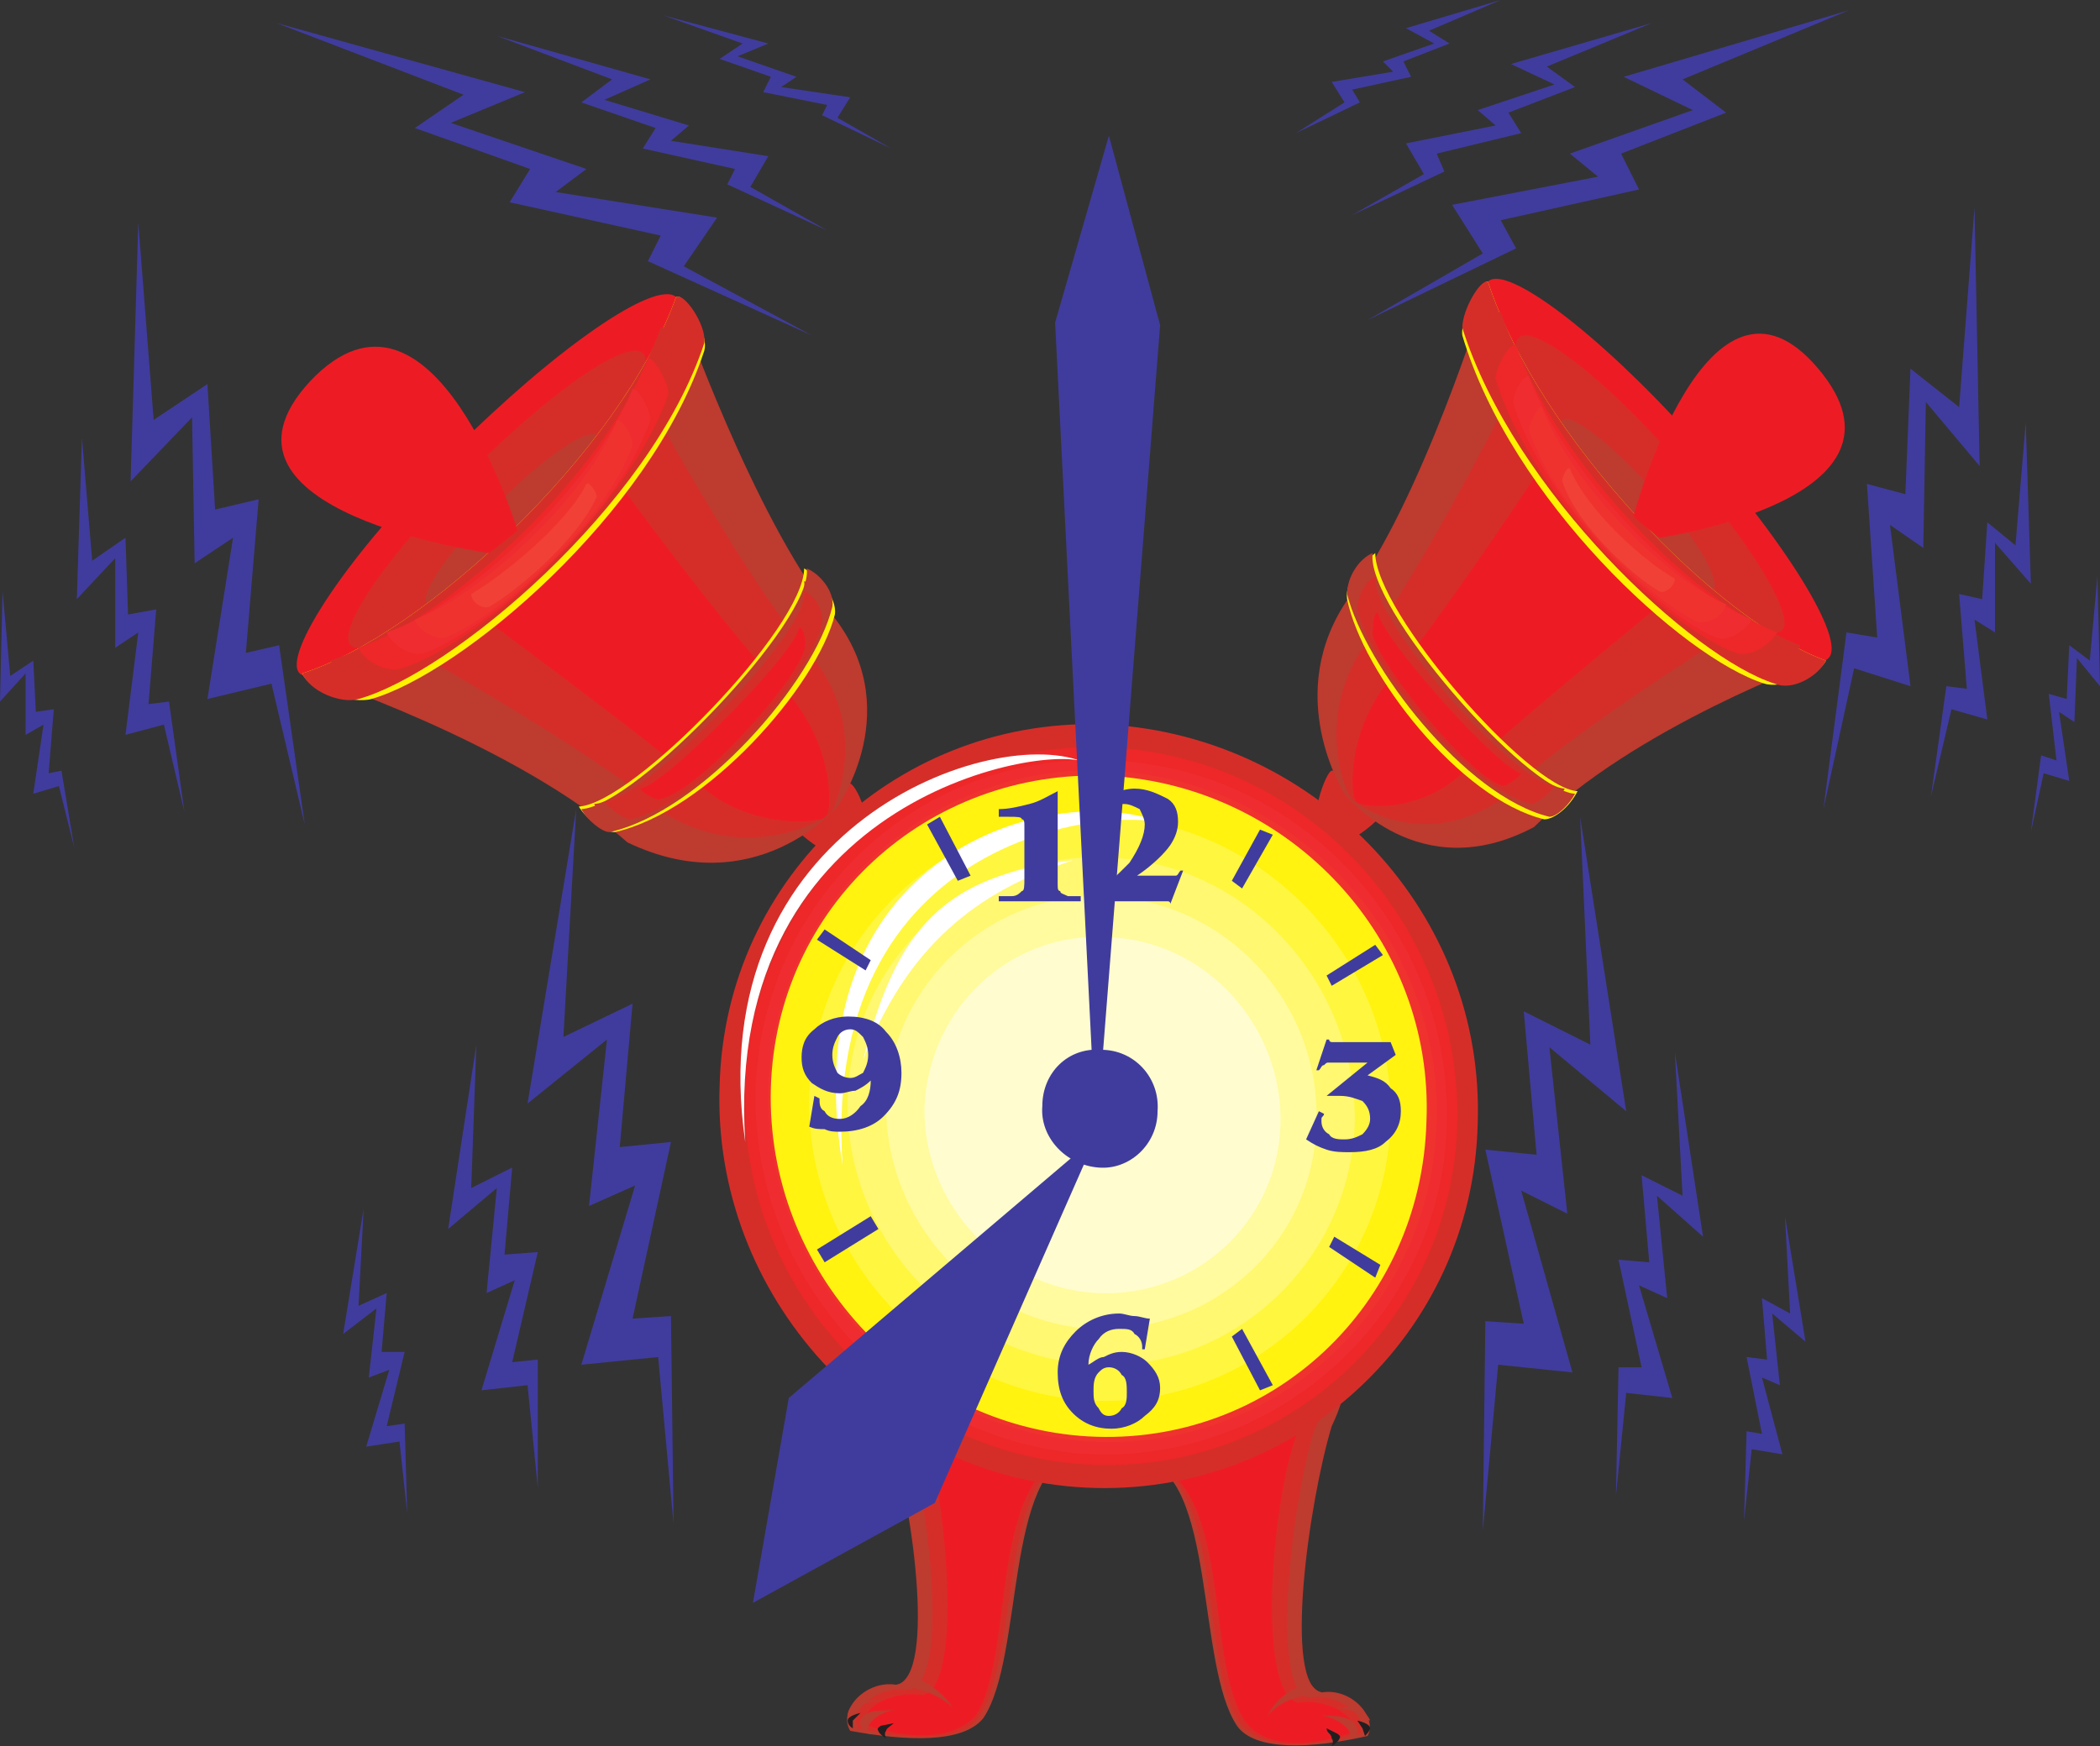 <svg xmlns="http://www.w3.org/2000/svg" width="615" height="511.5"><rect width="100%" height="100%" fill="#333333" stroke="none"/><path fill="#be3b2f" fill-rule="evenodd" d="M259.5 416.25c7.5 21.75 15 75 3 77.25-9-1.5-17.25 7.5-13.5 13.5 16.5 3 33 3.75 39-3.75 12-18 6-72.75 27.75-78 3.75-19.5-78-54-56.25-9"/><path fill="#be3b2f" fill-rule="evenodd" d="M262.5 416.25c6.75 22.5 13.5 75.75 1.5 78-8.25-1.5-17.25 6.75-13.5 12 15.75 3.75 31.5 3.75 36.75-3 12.75-18 5.25-72.75 28.5-78 3.75-19.5-75.75-54-53.25-9"/><path fill="#d52e29" fill-rule="evenodd" d="M264.75 417c7.5 22.5 13.5 75.75 1.5 78-9-1.5-18 6-15 11.25 15.75 3.75 30 3.75 35.25-3 12.75-18.75 5.25-72.75 29.25-78 3.75-19.5-72.75-53.25-51-8.25"/><path fill="#d52e29" fill-rule="evenodd" d="M267.75 417.75c7.5 22.5 12 76.5 0 78-8.25-1.5-18.75 5.25-15 9.75 14.25 4.5 27.75 3.75 33.75-3 12-18 3.75-72 29.25-77.25 3.75-19.5-69.75-52.5-48-7.5"/><path fill="#ed1c24" fill-rule="evenodd" d="M270.75 418.5c6.75 22.5 11.25 76.5-.75 78-9-1.5-19.5 4.5-15.75 9 13.5 4.5 25.5 3.75 31.5-3 12-18.75 3-72 30-77.25 3.75-19.5-67.5-51.75-45-6.75"/><path fill="#ed1c24" fill-rule="evenodd" d="M273.75 419.25c6.75 22.5 9.75 75.75-2.25 78-8.25-1.5-20.25 3.75-15.75 7.5 12.75 5.25 24 3.75 29.25-3 12.75-18 2.25-71.25 30.75-76.5 3.75-19.5-64.5-51-42-6"/><path fill="#be3b2f" fill-rule="evenodd" d="M262.5 501c-5.25 0-10.5 5.25-7.5 6.75 1.5.75-3.75 0-3-3.75 1.5-3 3.75-3 10.5-3m-4.5-3s-6 .75-6.75 2.25-3 2.25-3 2.25 0-3 3-3.75C253.5 498 258 498 258 498"/><path fill="#231f20" fill-rule="evenodd" d="M258 505.5s-1.5.75-.75 1.5c0 .75 2.25 2.25 2.25 2.25s-.75-1.5 0-2.25c0-.75 1.5-1.5 2.25-2.25l-3.75.75m-6-3.75s-3.75.75-3.75 2.25 1.5 2.25 1.5 2.25V504l2.25-2.25"/><path fill="#be3b2f" fill-rule="evenodd" d="M261.75 493.5c7.5.75 13.5 3 17.25 6.75-2.25-3.75-6.75-7.5-12.75-9.75-.75 2.25-2.25 3-4.5 3M390 417.75c-6.75 22.5-14.25 75.75-3 78 9-1.5 16.5 7.5 13.5 12.75-16.5 3.75-33 4.5-38.25-3-12-18-6-73.5-27.75-78-3.75-19.5 77.25-54.75 55.5-9.75"/><path fill="#be3b2f" fill-rule="evenodd" d="M387 418.5c-6.75 22.5-13.5 75.75-1.5 78 8.25-1.5 17.25 6.75 13.5 12-15.75 3.75-30.75 3.75-36-3-12.75-18.75-5.25-73.5-28.5-78-3.75-19.5 74.25-54 52.5-9"/><path fill="#d52e29" fill-rule="evenodd" d="M384.75 419.25c-6.75 22.5-12.75 75.75-1.5 78 9-1.5 18 6 15 10.5-15 4.5-29.25 4.5-35.25-3-12-18-4.5-72.75-28.5-77.25-3.75-19.5 72-53.25 50.25-8.25"/><path fill="#d52e29" fill-rule="evenodd" d="M381.75 420c-6.75 22.5-12 75.75 0 78 8.25-1.5 18.75 5.25 15 9.75-14.25 4.5-27 3.75-33-3-12-18.75-3.75-72-29.25-77.25-3.75-19.5 69-52.5 47.25-7.5"/><path fill="#ed1c24" fill-rule="evenodd" d="M379.5 420.75c-7.5 21.75-11.25 75.75.75 78 8.25-1.5 18.75 4.5 15 9-13.5 4.5-25.5 3.75-30.75-3.75-12-18-3-71.25-30-76.5-3.75-19.5 66-51.75 45-6.75"/><path fill="#ed1c24" fill-rule="evenodd" d="M376.5 421.5c-6.75 21.75-10.5 75.75 1.5 78 8.25-1.5 19.5 3.75 15.75 7.5-12.75 5.25-23.25 3.75-28.5-3-12.75-18.75-2.25-71.25-30.75-76.5-3.75-19.5 63.75-51 42-6"/><path fill="#be3b2f" fill-rule="evenodd" d="M387 502.5c5.25.75 10.5 5.25 7.5 6.75-1.5.75 3.75 0 3-3-1.5-3-3.75-3.75-10.5-3.75m4.5-2.25s6 .75 6.75 2.25c.75.75 3 1.5 3 1.5s-.75-2.25-3-3c-2.25-1.5-6.75-.75-6.75-.75"/><path fill="#231f20" fill-rule="evenodd" d="M391.5 507.75s1.5.75.75 1.5c0 .75-2.25 2.25-2.25 2.25s.75-1.5 0-2.25c0-1.5-1.5-1.5-1.5-3l3 1.5m6-3.75s3.75.75 3.75 2.25c0 .75-1.5 2.25-1.5 2.25l-.75-2.25-1.5-2.25"/><path fill="#be3b2f" fill-rule="evenodd" d="M387.75 495.75c-6.75.75-12.75 2.25-16.5 6.75 2.25-4.5 6-7.5 12-9.75 1.5 1.5 2.25 3 4.5 3"/><path fill="#d52e29" fill-rule="evenodd" d="M234.75 244.5s12.75 11.25 17.25 6c5.25-6-.75-20.25-3-21-2.25 0-14.25 9-14.25 15"/><path fill="#be3b2f" fill-rule="evenodd" d="M245.25 236.25s21-29.25-2.25-57c-22.5-28.5-43.5-88.5-43.5-88.5L90.75 198s60 19.5 93 48.75c37.5 18 61.5-10.5 61.5-10.5"/><path fill="#be3b2f" fill-rule="evenodd" d="M244.5 237s16.5-26.25-4.5-51.75c-19.5-23.25-48-85.5-47.25-85.5-31.5 30-62.25 60.75-93 91.5 0 0 61.5 26.25 89.25 51.75 32.25 15.75 55.5-5.25 55.5-6"/><path fill="#d52e29" fill-rule="evenodd" d="M243.75 237.75c0-.75 12-24-6.75-46.5-17.25-18.75-52.5-82.5-51.75-83.25-25.5 25.5-51 50.25-76.5 75.75 0 0 63 34.5 86.25 54.75 25.5 15 48 .75 48.75-.75"/><path fill="#d52e29" fill-rule="evenodd" d="M243 237.75c0-.75 7.5-21-9-40.5-14.25-14.25-57-79.5-56.25-80.25-19.5 19.5-40.5 39.75-60.75 59.25 0 0 65.25 42.75 84 58.5 19.5 13.5 41.25 5.25 42 3"/><path fill="#ed1c24" fill-rule="evenodd" d="M242.25 238.5c.75-.75 3-18-11.25-35.25-11.25-9-61.5-76.5-60-77.25-14.25 14.25-30 29.25-45 43.5 0 0 67.5 49.5 80.25 61.5 14.25 12 35.25 10.5 36 7.5"/><path fill="#ed1c24" fill-rule="evenodd" d="M241.5 239.25c.75-1.5-1.5-15.75-14.25-29.25-7.5-5.25-65.25-74.25-63-75-9.75 9-20.25 18-29.25 27 0 0 69 57.75 77.25 65.25 8.25 9.75 28.5 15 29.25 12"/><path fill="#ed1c24" fill-rule="evenodd" d="M153.75 152.25c-30.75 30-60 50.25-66 45C82.5 192 102 162 132.75 132c30-30 59.25-50.25 65.25-45s-14.25 35.25-44.25 65.25"/><path fill="#ed1c24" fill-rule="evenodd" d="M153.75 153c-27 27-53.25 45-58.5 40.5C90 188.25 108 162 135 135s53.25-45 58.5-39.75C198 100.5 180.75 126 153.75 153"/><path fill="#d52e29" fill-rule="evenodd" d="M153.75 153.75c-23.25 24-46.5 39.75-51 35.25S114 162 138 138c23.25-23.25 45.75-39 50.25-34.5 4.5 3.75-10.5 27-34.5 50.25"/><path fill="#d52e29" fill-rule="evenodd" d="M153.75 155.25c-20.25 20.25-39.75 33.75-43.5 30s9.75-23.25 30-43.5 39.75-34.5 43.5-30.75-9.75 24-30 44.25"/><path fill="#d52e29" fill-rule="evenodd" d="M154.5 156c-17.25 16.5-33.75 27.75-36.75 24.75s8.25-19.5 24.75-36c17.25-17.25 33.75-28.5 36.75-25.5S171 138.75 154.5 156"/><path fill="#be3b2f" fill-rule="evenodd" d="M154.5 156.75c-13.5 13.5-27 22.5-29.25 20.25-3-2.25 6-15.75 20.25-29.25 13.5-13.5 26.25-22.5 29.25-20.25 2.25 2.25-6.75 15.75-20.25 29.25"/><path fill="#be3b2f" fill-rule="evenodd" d="M154.5 157.5c-9.75 10.5-20.25 17.25-21.75 15.75-2.25-2.25 4.5-12 15-22.5 9.75-9.75 20.25-17.25 21.75-15 2.25 1.5-4.5 12-15 21.75"/><path fill="#fff200" fill-rule="evenodd" d="M198 87c2.25-1.5 9.75 10.5 8.25 15.75-15.75 48-71.25 94.5-97.5 102-5.25 1.5-18-2.25-20.25-7.5C123.75 186 181.5 132.75 198 87"/><path fill="#d52e29" fill-rule="evenodd" d="M198 87c2.25-1.5 9 8.25 8.25 13.5C190.5 148.5 132 197.25 105 204.75c-5.25 1.5-14.25-2.25-16.5-7.5C123.75 186 181.5 132.75 198 87"/><path fill="#d52e29" fill-rule="evenodd" d="M193.5 96c2.25-.75 8.25 7.5 7.5 12-14.25 42-66 85.5-89.25 92.25-5.25 1.5-12.75-2.25-15-6.75 30.75-9.75 82.5-57.75 96.75-97.5"/><path fill="#ee2728" fill-rule="evenodd" d="M189.75 105c1.5-.75 6 6.75 6 10.5-12.75 36-57.75 74.25-78 80.25-4.5 1.5-11.25-2.25-12.75-6 26.25-9 71.25-50.25 84.75-84.75"/><path fill="#ef2c30" fill-rule="evenodd" d="M185.25 114c1.5-.75 5.25 6 5.25 9-10.5 30.75-49.5 62.25-66 68.25-3.75 1.5-9.75-2.25-11.25-6 22.5-7.5 60-42 72-71.25"/><path fill="#ef322e" fill-rule="evenodd" d="M180.75 123c1.5 0 4.5 4.5 4.5 7.5-9 24.75-41.25 51-54.75 56.25-3 .75-8.25-2.25-9-5.25 18-6.75 49.5-34.5 59.25-58.5"/><path fill="#ef322e" fill-rule="evenodd" d="M176.25 132.75c1.5-.75 3.75 3 3.75 5.25-7.5 19.5-33 39.75-43.5 44.25-2.25.75-6-1.5-6.75-4.5 13.5-6 39-27 46.5-45"/><path fill="#f14036" fill-rule="evenodd" d="M171.75 141.75c.75-.75 3 2.25 3 3.75-6 13.5-24.75 28.5-31.5 32.25-2.25.75-5.25-1.5-5.25-3.75 9-5.25 27.75-20.25 33.75-32.25"/><path fill="#fff200" fill-rule="evenodd" d="M244.5 180c-5.25 21-37.5 57.75-64.5 63.75-3 0-8.25-3.75-10.5-7.5 15.75-.75 66-52.5 66-69.75 3.75 2.25 9.75 8.25 9 13.5"/><path fill="#be3b2f" fill-rule="evenodd" d="M243.75 177.75c-5.25 21.75-38.25 60-65.25 66-2.25 0-6.75-3.75-8.25-6.75 15.75-.75 68.25-55.5 66-70.5 3.75 1.5 8.25 6.75 7.5 11.25"/><path fill="#be3b2f" fill-rule="evenodd" d="M242.25 180.75c-4.5 18.75-36.75 55.5-60.75 60.75-2.25 0-6-3-7.5-6 13.5-.75 63.75-51.75 61.5-65.25 3.75.75 7.5 6 6.75 10.5"/><path fill="#d52e29" fill-rule="evenodd" d="M240.75 183c-4.5 16.5-35.25 52.5-56.25 57-1.5 0-6-3-7.5-5.25 12-.75 60-49.5 58.5-61.5 3 .75 6 6 5.25 9.75"/><path fill="#d52e29" fill-rule="evenodd" d="M239.25 185.25c-3.75 14.25-33.75 48.75-51.75 52.5-1.5 0-6-2.25-6.75-4.5 9.75-.75 54.75-45.75 54-56.25 2.25.75 4.5 5.25 4.5 8.25"/><path fill="#d52e29" fill-rule="evenodd" d="M237.75 188.25c-3 11.25-33 44.25-47.25 48-1.5 0-5.25-2.25-6-3.75 8.25-.75 50.25-42.75 50.25-52.5 1.5.75 3 5.25 3 8.25"/><path fill="#ed1c24" fill-rule="evenodd" d="M235.5 190.5c-2.25 9-30.75 41.25-42 43.5-.75.75-5.25-1.5-6-3 6.75-.75 45.75-39.75 46.5-47.25 1.5 0 2.25 4.5 1.5 6.75"/><path fill="#ed1c24" fill-rule="evenodd" d="M234 192.75c-1.5 6.75-29.25 37.5-37.5 39.75-.75 0-4.5-1.5-5.25-2.25 4.5-.75 41.25-36.75 42.75-43.5.75.75.75 4.5 0 6m-82.5-37.5s-24.75-81.75-60.75-43.5C55.5 150 143.25 162 143.25 162s9.75-7.5 8.25-6.75"/><path fill="#403c9d" fill-rule="evenodd" d="M40.5 65.25 45 123l15.75-10.5L63 149.25l12.75-3-3.75 45 9.75-2.25 7.5 52.5-9.75-41.25-18.75 4.5 7.5-47.25L57 165l-.75-42.75-18 18.75 2.25-75.75m-16.5 63 3 36 9.75-6.75.75 22.5 8.25-1.5-2.25 27.75 6-.75 4.5 32.25-6-25.5-11.25 3 3.75-30-6.75 4.5V163.5l-11.25 12 1.5-47.25m-23.25 45L3 198l6.75-4.5.75 15 5.25-.75-1.5 18.75 3.75-.75 3.75 22.5-4.5-18-7.5 2.25 3-20.25-5.25 3v-18L0 205.5l.75-32.25m168 63.75L165 303.75l20.25-9.75-3.75 42 15-1.5-11.25 51.75 11.25-.75.75 60.75-4.5-48.75-22.5 2.25 15.75-52.5-13.5 6 5.25-48.75-23.25 18.75L168.75 237m-29.25 69-1.5 42 12-6-2.25 25.5 9.75-.75L150 399l7.5-.75v37.5l-3-30-13.5 1.5 9.75-32.25-8.25 3.75 3-30.75-14.25 12 8.25-54m-33 48-1.5 28.5 8.25-3.75-1.5 17.25h6.75l-5.25 21.75 5.25-.75.75 26.25-2.25-21-9.75 1.5 6.75-22.5-6 2.25 2.25-20.25-9.75 7.5 6-36.75m356.25-114.75 3 66.75-19.5-9.75 3.75 42-15-1.5 11.25 51L435 387l-.75 61.5 4.5-48.75L460.5 402l-15-53.25 13.5 6.75-5.25-48.75 22.5 18.75-13.5-86.25m27.75 69 2.25 42-12-6 2.25 25.5-9-.75 6.75 31.5H474l-.75 37.5 3-30 13.5 1.5-9.75-33 8.25 3.75-3-30 13.5 12-8.25-54m32.25 48 1.5 28.5-8.25-4.5 1.5 18-6-.75L516 420l-4.5-.75-.75 26.25 2.25-21 9 1.5-6-22.5 5.25 2.25-2.25-21 9.75 8.25-6-36.75M81 6.75l54.75 21-14.25 9.75 33.75 12-6 9.75L193.5 69l-3.75 7.5 48 21.75L200.25 78 210 63.75l-47.25-7.5 9-6.75L132 36l21.75-9L81 6.75m64.5 3.75 33.75 12.75-9 6.75L192 37.5l-3.75 6 27 6L213 54l29.25 13.5-22.5-12.75 5.25-9-28.5-4.5 5.25-4.5-24.75-7.5 13.5-6-45-12.75m48.75-6 23.25 8.25-6.75 4.5 15 5.25-2.25 4.5 18.75 3.75-1.5 3L261 43.5l-15.75-9 3.75-6-20.25-3 4.5-3-17.25-6 9-3.75-30.75-8.25"/><path fill="#d52e29" fill-rule="evenodd" d="M403.5 240s-11.25 11.25-16.5 6c-4.5-5.25 1.5-20.25 3-20.25 2.25-.75 13.5 8.25 13.5 14.25"/><path fill="#be3b2f" fill-rule="evenodd" d="M393.75 232.5s-18.75-29.25 1.5-57.75c21-27.75 39.75-88.5 39.75-88.5l97.5 107.25s-54 19.5-83.25 48.75c-33.75 18-55.5-9.75-55.5-9.75"/><path fill="#be3b2f" fill-rule="evenodd" d="M394.5 232.5c-.75 0-15-26.25 3.75-51.75 18-23.25 43.5-85.5 42.75-85.5 27.75 30 56.25 60.75 84 91.5 0 0-55.5 27-81 51.75-28.5 16.5-49.5-5.25-49.5-6"/><path fill="#d52e29" fill-rule="evenodd" d="M395.25 233.25c-.75-.75-11.25-24 6-46.5 15-18.75 47.25-82.5 46.5-82.5 22.5 24.75 46.5 50.25 69 75 0 0-57 34.5-78 55.5-23.25 15-43.5 0-43.5-1.5"/><path fill="#d52e29" fill-rule="evenodd" d="M396 234c-.75-.75-6.75-21 8.25-40.5 12-14.25 51-80.25 50.25-81 18 20.25 36 39.75 54.75 60 0 0-59.25 42-75.75 57.75-18 13.5-37.5 5.25-37.5 3.75"/><path fill="#ed1c24" fill-rule="evenodd" d="M396.75 234c-.75-.75-3-18 9.75-34.5 9.75-9.75 55.5-77.25 54-78 13.5 14.25 27 29.25 40.5 43.5 0 0-60.75 49.5-72.75 61.5-12.75 12-31.5 10.5-31.5 7.5"/><path fill="#ed1c24" fill-rule="evenodd" d="M397.5 234.75c-.75-1.5.75-15.75 12-29.25 6.75-5.25 59.25-74.25 57.75-75 8.25 9 17.25 18 25.5 27.75 0 0-62.25 57-69.75 64.5-6.75 9.75-24.75 15-25.5 12"/><path fill="#ed1c24" fill-rule="evenodd" d="M476.25 147.75c27.75 30.75 54 51 59.25 45 5.25-5.25-12.75-34.5-40.5-65.25-27-30-54-50.25-59.25-45-4.5 6 13.5 35.25 40.5 65.25"/><path fill="#ed1c24" fill-rule="evenodd" d="M476.25 148.5c24 27 48 45 52.5 40.5 4.5-5.25-11.25-31.5-36-58.5-24-27-48-45-52.5-39.75s12 30.75 36 57.75"/><path fill="#d52e29" fill-rule="evenodd" d="M476.25 150c21 23.25 42 39 45.75 34.5 3.75-3.75-9.75-27-31.5-50.25-21-24-42-39.75-45.75-35.25-4.5 4.5 9.75 27 31.5 51"/><path fill="#d52e29" fill-rule="evenodd" d="M475.5 150.75c18.75 20.25 36 33.75 39.75 30s-8.25-23.25-27-43.5c-18-20.25-36-33.75-39.75-30-3 3.75 9 23.25 27 43.5"/><path fill="#d52e29" fill-rule="evenodd" d="M475.5 151.5c15.75 17.25 30 28.5 33 25.5 3-3.75-6.75-19.5-22.5-36.75-15-17.25-30-28.5-33-25.5-2.25 3.75 7.5 19.5 22.5 36.75"/><path fill="#be3b2f" fill-rule="evenodd" d="M475.5 152.25c12 13.5 24 22.5 26.25 20.25s-5.25-15.75-18-29.25c-12-13.5-24-22.5-26.25-20.25-2.25 3 6 15.75 18 29.25"/><path fill="#be3b2f" fill-rule="evenodd" d="M475.5 153.75c9 9.75 18 16.5 19.5 15 2.25-2.25-4.5-12-13.5-22.5-9-9.75-18-16.5-19.5-15-2.25 2.25 3.75 12 13.5 22.5"/><path fill="#fff200" fill-rule="evenodd" d="M435.75 82.5c-1.5-.75-8.25 10.5-7.5 15.75 14.25 48 64.5 94.5 88.5 102 4.5 1.5 15.75-2.25 18-6.75-31.5-11.25-84-65.25-99-111"/><path fill="#d52e29" fill-rule="evenodd" d="M435.75 82.5c-2.25-.75-7.5 8.25-7.5 13.5 15 48 67.5 96.75 91.5 104.25 5.25 2.25 12.75-2.25 15-6.75-31.5-11.25-84-65.25-99-111"/><path fill="#d52e29" fill-rule="evenodd" d="M439.5 91.5c-1.5-.75-6.75 7.5-6 12 12.75 42 60 85.5 80.25 92.25 4.5 1.5 12-2.25 13.5-6.75-27.75-9.75-73.5-57-87.75-97.5"/><path fill="#ee2728" fill-rule="evenodd" d="M444 101.25c-1.5-1.5-6 6-6 9.75 11.25 36.75 52.5 74.25 70.5 80.25 3.75 1.5 9.75-2.25 12-6-24.75-9-64.5-50.25-76.5-84"/><path fill="#ef2c30" fill-rule="evenodd" d="M447.75 110.25c-1.5-.75-5.25 5.25-4.5 8.25 9.75 30.75 44.25 62.25 59.25 68.25 3.75 1.5 9-2.25 10.5-5.25-20.25-8.25-54.75-42.75-65.25-71.25"/><path fill="#ef322e" fill-rule="evenodd" d="M451.5 119.25c-.75-.75-3.75 4.5-3.75 6.75 8.25 24.75 37.5 51 49.5 56.25 2.25.75 7.5-1.5 8.25-5.25-16.5-6.75-45-34.5-54-57.75"/><path fill="#ef322e" fill-rule="evenodd" d="M456 128.25c-1.5-.75-3.75 3-3 5.25 6 19.5 29.25 39.75 38.25 44.25 2.25.75 6-1.5 6.75-4.5-12-6-35.25-27-42-45"/><path fill="#f14036" fill-rule="evenodd" d="M459.75 137.25c-.75-.75-2.25 2.25-2.25 3.75 4.5 13.5 21.75 28.5 28.5 32.25 1.5.75 4.5-1.5 4.5-3.75-8.25-4.5-25.5-19.5-30.75-32.25"/><path fill="#fff200" fill-rule="evenodd" d="M394.5 175.5c4.5 21.75 33 58.5 57.75 64.5 3 0 7.5-3.75 9.75-8.25-14.25-.75-59.25-52.5-59.25-69.75-3.75 3-9 8.25-8.25 13.5"/><path fill="#be3b2f" fill-rule="evenodd" d="M394.5 174c5.25 21 34.5 59.25 59.25 65.25 2.25 0 6-3.75 7.5-6.75-14.25-.75-61.5-54.75-59.25-70.5-3.75 1.5-7.5 6.75-7.5 12"/><path fill="#be3b2f" fill-rule="evenodd" d="M396 176.25c4.5 18.75 33 55.5 54.75 60.75 2.25.75 6-3 7.5-6-12.75-.75-57.75-51.75-56.25-65.25-3 .75-6 6-6 10.5"/><path fill="#d52e29" fill-rule="evenodd" d="M397.5 178.5c3.75 16.5 32.25 52.5 51 57 1.5 0 5.25-3 6.75-5.25-11.25-.75-54-48.75-52.5-61.5-3 1.5-5.25 6-5.25 9.75"/><path fill="#d52e29" fill-rule="evenodd" d="M399 181.5c3 13.5 30.75 48 46.5 52.5 1.5 0 5.25-3 6-5.25-9-.75-49.5-45.75-48.75-56.25-2.25.75-3.75 5.25-3.75 9"/><path fill="#d52e29" fill-rule="evenodd" d="M400.5 183.75c3 11.25 29.25 45 42 48 1.5 0 5.25-2.25 6-3.75-7.5-.75-45-42.75-45-52.5-2.25.75-3 5.25-3 8.25"/><path fill="#ed1c24" fill-rule="evenodd" d="M402 186c2.25 9 27.75 41.25 38.25 44.25.75 0 4.5-2.25 5.25-3.75-6-.75-41.25-39.75-42-47.25-1.5.75-1.5 4.5-1.5 6.75"/><path fill="#ed1c24" fill-rule="evenodd" d="M403.5 189c1.5 6 26.25 37.5 33.75 39 .75 0 4.5-1.5 5.25-2.25-4.5-.75-37.5-36.75-38.25-43.5-1.5.75-.75 5.25-.75 6.75m75-38.25s21.75-81 54-42.75-46.5 49.5-46.5 49.5-9-6.75-7.5-6.75"/><path fill="#403c9d" fill-rule="evenodd" d="m578.25 60.75-4.5 58.5L559.5 108l-1.5 36.75-11.25-3 3 45-9-1.5L534 237l9-41.25 16.5 5.25-6-47.25 9.75 6.75.75-42.75 15.75 18.75-1.5-75.75m15 63-3 36L582 153l-1.5 22.5-6.75-1.5 2.25 27.75-6-.75-4.5 32.25 6-25.5 10.5 3-3.75-29.25 6 3.75V159l10.5 12-1.5-47.25m21 45L612 193.5l-6-4.5-.75 15.75-5.25-1.5 2.25 19.5-4.5-1.5-3 22.5 3.75-17.25 7.5 2.25-3-20.25 4.5 3 .75-18.75L615 201l-.75-32.25M541.5 3l-48.75 20.25L505.5 33l-30.75 12L480 55.5l-40.5 9 4.5 8.25-43.5 21 33.75-19.5-9-14.25L468 51.75 459.75 45l36-12.75-20.25-9.75 66-19.5m-57.75 3.75L453 19.5l8.25 6-19.5 7.5 3.75 6-24.75 6 2.25 5.25L396 63l21-12-5.25-9L438 36.75l-5.25-4.5 22.5-7.5-12.75-6 41.25-12M439.5 0l-21 9 6 3.75L411 18l2.25 4.5L396 26.25l2.25 3.75-18.75 9 14.25-9-3.75-6 18-3-3-3 15-5.25-8.25-4.5L439.5 0"/><path fill="#d52e29" fill-rule="evenodd" d="M324.75 212.25c61.5 3.75 110.25 55.5 108 117-1.5 61.5-53.25 109.5-114.75 106.5-60.75-3-109.5-56.25-107.25-117.75 1.5-61.5 53.25-108.75 114-105.75"/><path fill="#d52e29" fill-rule="evenodd" d="M324.75 216c60 3 107.25 54 105 113.25-1.5 60-51.75 105.75-111 102.75s-106.5-54-104.25-114c1.5-59.25 51.75-105 110.25-102"/><path fill="#ee2728" fill-rule="evenodd" d="M325.5 219c57.75 3 102.75 52.5 101.25 110.25S376.5 432 318.75 429c-57-3-102.75-52.5-100.5-110.25C219.75 261 267.75 216 325.5 219"/><path fill="#ef2c30" fill-rule="evenodd" d="M325.5 222.75C381 225 425.25 273 423.75 329.25c-1.5 55.5-48.75 99-104.25 96.75-55.5-3-99.75-51-98.25-107.25 2.25-56.25 48.75-99 104.25-96"/><path fill="#ef322e" fill-rule="evenodd" d="M325.5 225.75c54 3 96.75 48.75 95.25 102.75-1.5 54.75-47.25 96.75-101.25 93.75-53.25-3-96-49.5-94.5-103.5s47.25-96 100.5-93"/><path fill="#ef2c30" fill-rule="evenodd" d="M324.75 228.75c52.5 2.25 94.5 47.25 93 99.75-1.5 53.25-45.75 93.75-99 91.5-51.75-3-93-48-91.5-101.25 1.5-52.5 45.75-93 97.5-90"/><path fill="#ee2728" fill-rule="evenodd" d="M324 231c51.75 3 91.5 46.5 90 97.5s-44.25 90.75-95.25 88.5c-51-3-91.5-46.5-90-98.25 1.5-51 45-90 95.25-87.75"/><path fill="#d52e29" fill-rule="evenodd" d="M323.25 234c50.25 2.25 89.25 44.25 87.75 94.5-1.5 49.5-43.5 88.5-93 85.5-49.5-2.25-88.5-45-87-95.25 1.5-49.5 43.5-87.75 92.25-84.75"/><path fill="#d52e29" fill-rule="evenodd" d="M322.5 236.25c48.75 2.25 86.25 43.5 85.5 92.25-1.5 48-42 85.5-90.75 83.25-47.25-3-85.5-44.25-84-92.25 1.5-48.75 42-85.5 89.25-83.25"/><path fill="#fff30f" fill-rule="evenodd" d="M324.75 227.25c53.25 3 95.25 48 93 101.25-1.5 54-45.75 95.25-99 92.25-52.5-3-94.5-48.75-93-102s45.75-93.75 99-91.5"/><path fill="#fff63f" fill-rule="evenodd" d="M324.75 239.25c46.5 2.25 84 42.75 82.5 89.25-1.5 47.25-41.25 84-87.75 81.75s-84-42.75-82.5-90 40.5-83.25 87.75-81"/><path fill="#fff870" fill-rule="evenodd" d="M324.75 251.25c40.5 1.5 72.75 36.75 72 78-1.5 40.5-36 72.75-76.5 70.5s-73.5-37.5-72-78.75c1.5-40.5 36-72 76.5-69.75"/><path fill="#fffb9e" fill-rule="evenodd" d="M324 262.5c35.25 1.5 63 31.5 61.5 66.75-.75 34.5-30 61.5-65.25 60-33.75-1.5-61.5-31.5-60.75-66.75 1.5-34.5 30.75-61.5 64.5-60"/><path fill="#fffdcf" fill-rule="evenodd" d="M324 274.5c29.25.75 51.75 26.25 51 54.75s-24.75 51-54 49.5c-27.75-1.5-51-26.25-50.25-54.75 1.5-29.25 25.5-51 53.25-49.5"/><path fill="#403c9d" fill-rule="evenodd" d="M322.5 307.5c9.75 0 17.25 8.25 16.5 18 0 9.75-8.25 17.25-17.25 16.5-9.75-.75-17.25-9-16.5-18 0-9.75 7.5-17.25 17.25-16.5"/><path fill="#fff" fill-rule="evenodd" d="M246.75 341.25c-15.75-95.25 67.5-114 96-99-8.25-6.75-102.75-3-96 99"/><path fill="#fff" fill-rule="evenodd" d="M218.25 334.5c-13.5-93 73.5-123 99.75-111-9-6-106.5 8.25-99.75 111"/><path fill="#403c9d" fill-rule="evenodd" d="m360.75 391.5 3-2.25 9 16.5-3.75 1.5-8.25-15.75"/><path fill="#231f20" fill-rule="evenodd" d="m283.5 387.75-3.75-1.5-9 16.5 3.75 1.5 9-16.5"/><path fill="#403c9d" fill-rule="evenodd" d="m360.75 258 3 2.25 9-15.75L369 243l-8.25 15m28.5 107.25 1.5-3 13.5 8.25-1.5 3.75-13.5-9m-132-5.25-2.25-3.75-15.75 9.75 2.25 3.75 15.75-9.75"/><path fill="#fff" fill-rule="evenodd" d="M252.75 310.5c9.75-38.25 23.25-54 61.5-58.5-28.5 9-48.75 25.5-61.5 58.5"/><path fill="#403c9d" fill-rule="evenodd" d="m284.25 256.5-3.75 1.5-9-16.5 3.75-2.25 9 17.25M255 281.25l-1.5 3-14.25-9 2.25-3 13.5 9m133.5 4.5 1.5 3 15-9-2.25-3-14.25 9M255 316.5c-1.5 1.5-3 2.25-4.5 3-1.5 0-3 .75-4.5.75-3.75 0-6-1.5-8.25-3-2.25-2.25-3-4.5-3-7.5s.75-6 3.75-8.25c2.25-2.25 6-3.75 9.75-3.75 5.25 0 9 1.5 11.25 4.5 3 3 4.5 7.5 4.5 12 0 5.25-1.5 9-5.25 12.75-3 3-7.5 4.5-12.75 4.5-1.5 0-3 0-4.5-.75-1.5 0-3 0-4.5-.75l1.5-9 1.5.75c0 1.5 0 3 1.5 3.75.75 1.5 2.25 2.25 4.5 2.25s4.5-1.5 6-3.75c2.25-1.5 3-4.5 3-7.5m-.75-7.5c0-2.25-.75-3.75-1.5-5.25-1.5-1.5-2.25-2.25-3.75-2.25s-3 .75-3.75 2.25-1.5 3-1.5 5.25.75 3.75 1.5 5.25c.75.75 2.25 1.5 3.75 1.5s2.25-.75 3.75-1.5c.75-1.5 1.5-3 1.5-5.25m38.25-45v-1.5h3.75c1.5 0 2.25-.75 3-1.5.75 0 .75-1.5.75-3.75v-15c0-1.5 0-2.25-.75-2.25 0-.75-1.5-.75-3.75-.75h-3V237c3 0 6-.75 9-1.5s5.25-2.25 8.25-3.75v27c0 1.5 0 2.25.75 2.25 0 .75.75.75 2.25 1.5h3.75v1.5h-24m25.5 0c5.25-3.75 9-7.5 12.75-11.25 3-4.5 4.5-8.25 4.5-11.25 0-1.5-.75-3-1.5-4.5-1.5-.75-3-1.5-4.5-1.5-2.25 0-3.75.75-5.25 2.25s-2.25 3-2.25 5.25l-.75.75-2.25-8.25c2.25-1.5 4.5-2.25 6.75-3s4.5-1.5 6.75-1.5c3.75 0 6.75 1.5 9.75 3 2.25 1.5 3 3.75 3 6.75 0 2.25-.75 4.5-2.25 6.75s-5.25 6-9.75 9h11.25c.75 0 .75-.75 1.5-1.5h.75l-3.75 9.75c0-.75-.75-.75-.75-.75h-24m2.25 143.25c0 2.25 0 3.75 1.5 5.25.75 1.5 1.5 2.25 3 2.25s3-.75 3.75-2.25c1.5-.75 1.5-3 1.5-4.5 0-2.25 0-4.5-1.5-5.25-.75-1.5-2.25-2.25-3.75-2.25s-2.25.75-3 1.5c-1.5 1.5-1.5 3.75-1.5 5.25m-1.5-7.5c1.5-.75 3-2.25 4.5-2.25 1.5-.75 3-1.5 5.25-1.5 3 0 6 1.5 7.5 3 2.25 2.25 3.75 4.5 3.75 7.5 0 3.75-1.5 6-4.5 8.25-2.25 2.25-6 3.75-9.75 3.75-4.5 0-8.25-1.5-11.25-4.5s-4.5-6.75-4.5-12 2.25-9 5.25-12 7.5-5.25 12.75-5.25c1.5 0 3 .75 4.5.75s3 .75 4.5.75l-1.5 9h-.75v-.75c0-1.5-.75-3-2.25-3.75-.75-1.5-2.25-1.5-4.5-1.5s-4.5.75-6 3c-1.5 1.5-3 4.5-3 7.5m63.75-66 3.75-8.25 1.5.75c0 .75-.75.75-.75 1.5v.75c0 1.5.75 3 2.25 3.75.75 1.5 3 1.5 4.5 1.5 2.25 0 3.75-.75 5.25-1.5 1.5-1.5 2.25-3 2.25-4.5 0-2.25-.75-3.75-2.25-5.25-2.25-.75-3.75-1.5-6.75-1.5h-3.75l12-9.75h-11.25c-.75 0-.75 0-1.5.75-.75 0-.75.75-1.5 1.5h-.75l3-9h.75c0 .75.75.75.75.75h17.25l1.5 3.75-8.25 6c3 .75 5.25 1.5 6.75 3.75 2.25 1.5 3 3.75 3 6.75 0 3.75-1.5 6.75-4.5 9-2.25 2.25-6 3-10.5 3-2.25 0-4.5 0-6.75-.75s-3.75-1.5-6-3"/><path fill="#403c9d" fill-rule="evenodd" d="M321 333.75 309 94.5l15.75-54.75 15 55.5L321 333.75"/><path fill="#403c9d" fill-rule="evenodd" d="m321 333-47.25 107.25-53.25 29.25 10.5-60 90-76.5"/></svg>
